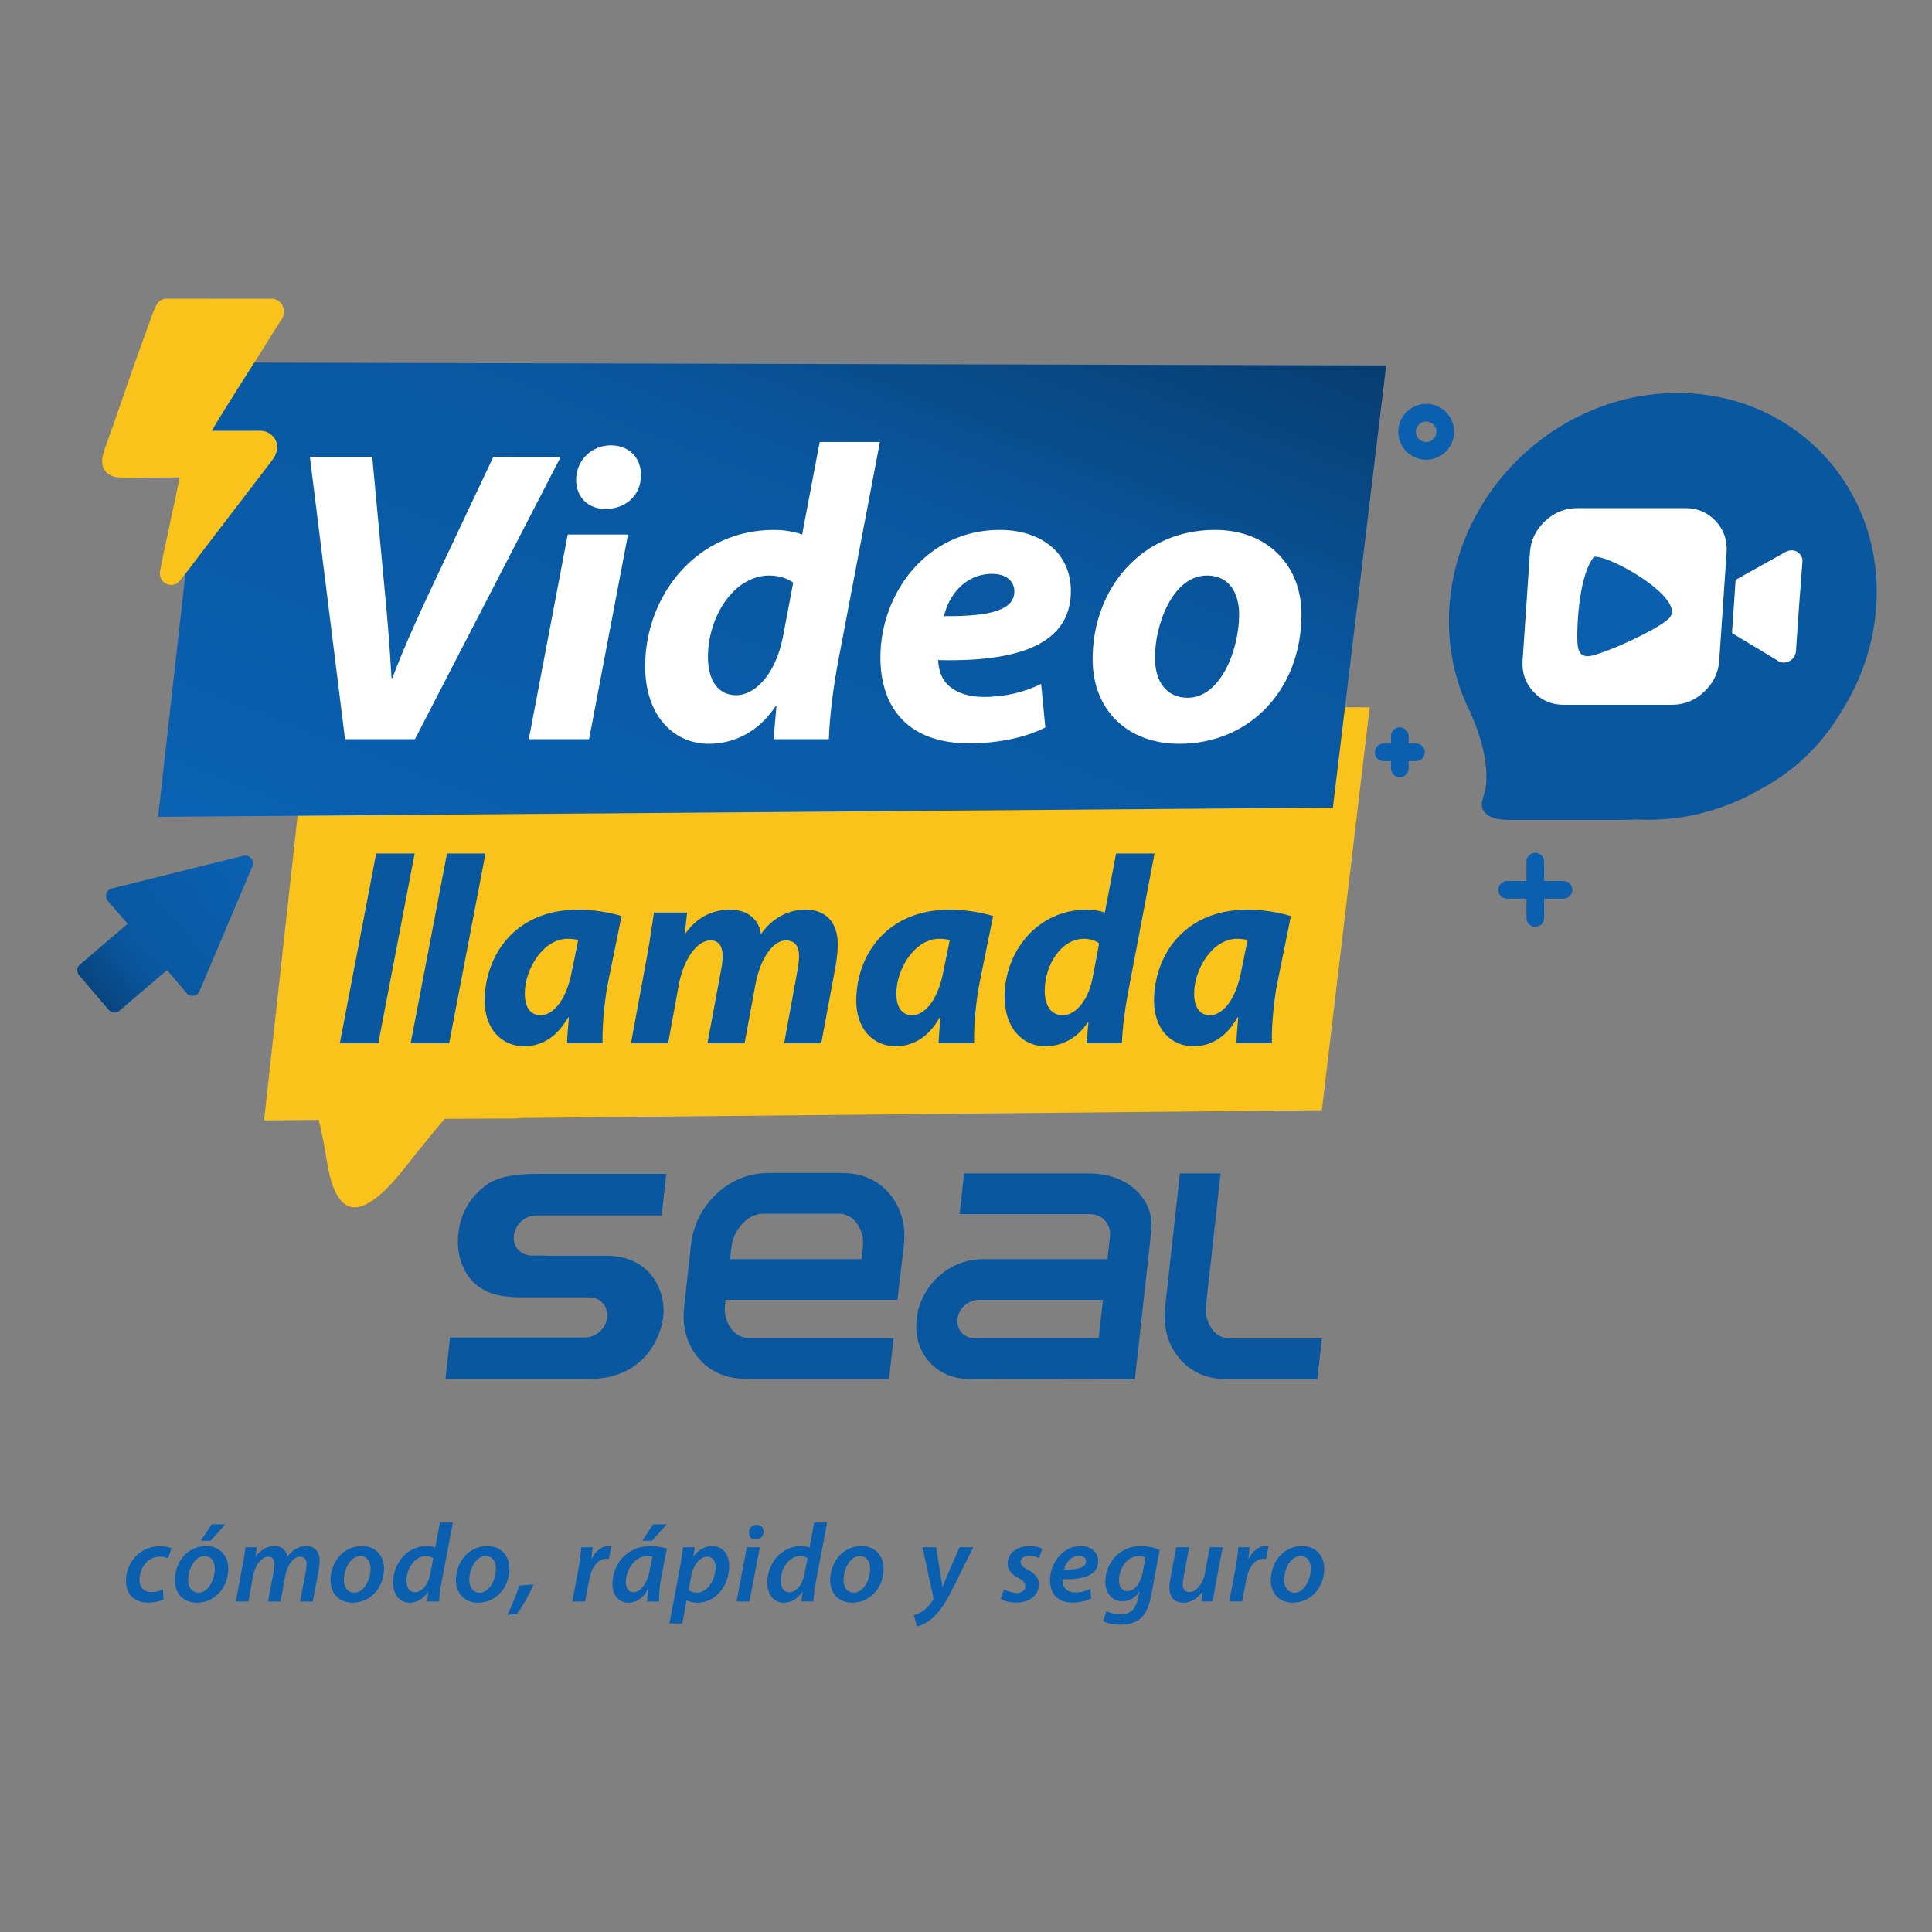 <?xml version="1.0" encoding="UTF-8"?>
<!DOCTYPE svg PUBLIC "-//W3C//DTD SVG 1.1//EN" "http://www.w3.org/Graphics/SVG/1.1/DTD/svg11.dtd">
<!-- Creator: CorelDRAW 2021 (64-Bit) -->
<svg xmlns="http://www.w3.org/2000/svg" xml:space="preserve" width="84.667mm" height="84.667mm" version="1.1" style="shape-rendering:geometricPrecision; text-rendering:geometricPrecision; image-rendering:optimizeQuality; fill-rule:evenodd; clip-rule:evenodd"
viewBox="0 0 8466.66 8466.66"
 xmlns:xlink="http://www.w3.org/1999/xlink"
 xmlns:xodm="http://www.corel.com/coreldraw/odm/2003">
 <rect x="0" y="0" width="8466.66" height="8466.66" fill="#808080" stroke="none"/>
 <defs>
  <style type="text/css">
   <![CDATA[
    .fil5 {fill:#09579F}
    .fil8 {fill:#0A5FAF}
    .fil4 {fill:#F9C31B}
    .fil9 {fill:#F9C31B}
    .fil3 {fill:#09579F;fill-rule:nonzero}
    .fil10 {fill:#09579F;fill-rule:nonzero}
    .fil7 {fill:#0A5FAF;fill-rule:nonzero}
    .fil0 {fill:#F9C31B;fill-rule:nonzero}
    .fil6 {fill:white;fill-rule:nonzero}
    .fil2 {fill:white;fill-rule:nonzero}
    .fil11 {fill:url(#id0);fill-rule:nonzero}
    .fil1 {fill:url(#id1);fill-rule:nonzero}
   ]]>
  </style>
  <linearGradient id="id0" gradientUnits="userSpaceOnUse" x1="1306.82" y1="3641.45" x2="298.86" y2="4493.09">
   <stop offset="0" style="stop-opacity:1; stop-color:#0B64B9"/>
   <stop offset="0.678" style="stop-opacity:1; stop-color:#09579F"/>
   <stop offset="1" style="stop-opacity:1; stop-color:#073867"/>
  </linearGradient>
  <linearGradient id="id1" gradientUnits="userSpaceOnUse" xlink:href="#id0" x1="1909.79" y1="4916.73" x2="3653.34" y2="399.06">
  </linearGradient>
 </defs>
 <g id="Capa_x0020_1">
  <polygon class="fil0" points="5792.87,4865.28 6002.41,3099.73 1357.99,3085.45 1157.24,4910.2 "/>
  <polygon class="fil1" points="5841.16,3539.29 6074.66,1601.55 916.3,1588.68 693.01,3579.71 "/>
  <path class="fil2" d="M1818.44 3239.38l638.35 -1236.35 -295.33 0 -276.99 586.99c-60.53,128.41 -119.23,260.48 -165.09,381.55l-3.67 0c-7.33,-128.41 -16.51,-249.47 -29.35,-379.71l-55.03 -588.83 -273.31 0 154.08 1236.35 306.34 0zm763.08 0l170.6 -896.99 -264.15 0 -170.59 896.99 264.14 0zm71.54 -1008.89c84.38,0 155.92,-55.03 155.92,-148.58 0,-78.88 -55.03,-130.24 -132.07,-130.24 -80.71,0 -150.42,60.54 -152.25,150.42 0,78.88 55.03,128.4 128.4,128.4zm939.18 -293.49l-77.04 405.39c-39.13,-14.68 -86.83,-20.18 -123.51,-20.18 -338.74,0 -564.37,286.16 -564.37,597.99 0,218.29 126.57,339.36 278.82,339.36 104.25,0 214.01,-45.86 292.89,-165.09l3.66 0 -12.84 144.91 242.44 0c3.67,-106.39 20.18,-232.96 42.19,-348.52l181.6 -953.86 -263.84 0zm-162.03 858.47c-34.85,170.59 -128.4,251.3 -203.31,251.3 -77.04,0 -124.43,-60.53 -124.43,-168.75 0,-172.43 111.59,-355.87 269.04,-355.87 44.02,0 84.38,14.68 104.56,31.19l-45.86 242.13zm1132.4 201.78c-71.54,34.85 -154.09,56.86 -251.31,56.86 -77.04,0 -137.57,-23.84 -172.42,-69.7 -18.35,-25.68 -27.52,-66.04 -27.52,-91.72 359.53,9.17 581.49,-73.37 581.49,-302.67 0,-166.92 -130.24,-267.81 -311.84,-267.81 -324.68,0 -522.79,284.32 -522.79,557.64 0,232.96 132.07,377.87 388.88,377.87 99.06,0 229.29,-16.51 333.85,-69.7l-18.34 -190.77zm-117.4 -405.39c0,80.71 -102.72,110.06 -308.17,108.22 18.34,-84.38 88.05,-185.26 210.95,-185.26 60.53,0 97.22,31.18 97.22,77.04zm878.65 -269.65c-319.18,0 -535.63,254.97 -535.63,566.81 0,221.96 152.25,370.54 379.71,370.54 311.84,0 535.63,-240.3 535.63,-568.65 0,-203.61 -139.41,-368.7 -379.71,-368.7zm-34.85 199.94c106.39,0 141.24,88.05 141.24,170.6 0,154.08 -80.71,365.03 -225.62,365.03 -91.72,0 -143.08,-69.7 -143.08,-174.26 -1.84,-139.41 75.2,-361.37 227.46,-361.37z"/>
  <path class="fil3" d="M3205.15 5467.14c4.4,-39.87 20.52,-74.29 49.3,-105.23 26.93,-28.97 57.55,-43.07 93.6,-43.07l162.23 0 118.38 0 42.64 0c36.04,0 63.52,14.1 84.07,43.07 21.93,30.94 30.45,65.36 26.04,105.23l-5.65 51.07 -257.9 0 -318.36 0 5.65 -51.07zm293 229.31l430.99 0 3.81 0 27.92 -239.29c9.7,-87.65 -10.91,-162.96 -61.24,-223.87 -50.82,-61.51 -121.48,-92.7 -209.98,-92.7l-80.26 0 -79.41 0 -160.88 0c-88.53,0 -166.07,31.19 -230.48,92.7 -63.79,60.91 -101.04,136.22 -110.73,223.87l-29.7 268.71c-9.7,87.69 10.92,163.01 61.23,223.88 50.8,61.49 121.45,92.69 209.99,92.69l626.77 0 19.7 -178.25 -628.11 0c-36.15,0 -63.72,-13.88 -84.31,-42.46 -21.87,-30.36 -30.42,-64.13 -26.1,-103.29l2.44 -21.99 318.35 0z"/>
  <path class="fil3" d="M4814.99 5864.19l-544.54 0c-46.34,0 -79.78,-37.54 -74.65,-83.87 5.11,-46.33 46.85,-83.88 93.19,-83.88l544.54 0 -18.54 167.75zm164.1 -647.26c-52.08,-49.47 -123.25,-74.55 -211.58,-74.55l-542.47 0 -19.71 178.23 204.77 0 353.81 0 12.35 0c54.57,0 93.93,44.21 87.89,98.76l-1.86 16.85 -9.04 81.82 -0.01 0.09 -261.99 0 -288.15 0.07c-118.58,0 -227.21,80.49 -268.57,189.76 -0.22,0.56 -0.42,1.12 -0.66,1.67 -0.14,0.39 -0.29,0.79 -0.44,1.18 -7.63,19.37 -12.69,39.73 -15.05,61.1 -0.54,4.91 -0.95,9.76 -1.28,14.57l-0.03 0.39c-15.64,141.48 86.44,256.19 228.02,256.19l728.35 1.15 71.55 -647.23c7.78,-70.45 -14.38,-131.02 -65.9,-180.05z"/>
  <path class="fil3" d="M5395.69 5865.97c-37.16,0 -64.91,-13.92 -84.9,-42.57 -21.45,-30.66 -29.74,-64.86 -25.35,-104.53l63.73 -576.5 -178.38 0 -64.69 585.27c-9.68,87.67 10.93,163 61.25,223.88 50.78,61.49 121.43,92.69 209.99,92.69l395.83 0 19.71 -178.24 -397.19 0z"/>
  <path class="fil3" d="M2658.41 5503.21l-231.27 0c-18,0 -34.04,-0.35 -48.23,-1.03l-48.65 0c-48.59,0 -83.61,-39.34 -78.23,-87.9 5.37,-48.54 49.09,-87.89 97.66,-87.89l550.06 0 20.11 -182.02 -569.48 0c-100.58,0 -172.79,15.64 -216.59,46.89 -73.54,52.89 -115.28,124.41 -125.25,214.57 -5.24,47.49 -0.21,91.68 15.15,132.54 15.35,40.88 38.77,73.34 70.27,97.38 25.82,19.23 54.62,32.46 86.41,39.66 23.86,5.42 55.68,8.79 95.49,10.15l306.78 0c48.57,0 83.59,39.34 78.22,87.9 -5.36,48.54 -49.07,87.89 -97.66,87.89l-591.04 0 -20.1 181.92 627.36 0c249.89,0 316.07,-189.43 327.01,-269.81 14.3,-105.05 -48.98,-270.25 -248.02,-270.25z"/>
  <path class="fil4" d="M666.59 2092.76l120.71 -0.48c-9.6,44.25 -17.77,90.69 -28.23,134.65 -10.78,45.15 -18.09,90.95 -28.94,136.94 -10.2,43.09 -18.39,89.39 -28.04,134.57 -12.76,60.04 57.1,82.95 82.13,49.72 10.16,-7.46 99.39,-127.41 111,-142.72l298.58 -389.7c30.96,-41.69 28.45,-90.26 -14.67,-117.14 -22.53,-14 -42.72,-10.56 -77.69,-10.56 -57.63,0 -115.27,0 -172.92,0 28.33,-53.58 210.93,-338.19 242.89,-388.98 20.26,-32.22 38.99,-63.66 59.99,-95.22 10.97,-16.49 17.51,-35.17 9.79,-57.72 -6.52,-19.04 -23.72,-34.26 -44.72,-36.7l-318.17 -0.26 -155.48 0c-26.37,5.06 -36.21,20.19 -52,60.04 -8.49,21.31 -16.39,46.7 -24.21,67.53 -62.9,167.86 -124.87,357.97 -188.04,532.04 -15.98,44.08 -21,96.11 34.65,118.11 32.56,12.86 128.41,5.88 173.37,5.88z"/>
  <path class="fil5" d="M7350.79 1722.14c516.52,0 906.71,418.72 871.5,935.24 -11.44,167.85 -66.42,325.35 -153.12,461.53l0.03 0.02c-87,146.02 -203.47,258.31 -349.35,336.89 -147.79,86.79 -318.03,136.82 -496.54,136.82 -16.4,0 -32.67,-0.44 -48.8,-1.27 -27.17,1.2 -54.84,1.81 -83.03,1.83 -213.09,0 -373.31,0 -478,0 -80.41,0 -115.89,-27.16 -119.5,-62.17 -2.52,-24.55 15.61,-59.52 18.18,-87.53 9.07,-98.89 -16.96,-206.17 -70.98,-326.29 -6.16,-12.39 -12.05,-24.95 -17.64,-37.69l-0.48 -0.98 0.04 -0.02c-55.32,-126.57 -81.63,-269.64 -71.3,-421.14 35.2,-516.52 482.46,-935.24 998.99,-935.24z"/>
  <path class="fil6" d="M7558.99 2531.76l7.57 -111.09c3.64,-53.42 -12.21,-99.08 -47.55,-137.02 -35.35,-37.92 -79.72,-56.89 -133.14,-56.89l-474 0c-53.41,0 -100.37,18.97 -140.89,56.89 -40.51,37.94 -62.59,83.6 -66.23,137.02l-32.3 474c-3.64,53.42 12.21,99.08 47.55,137.01 35.35,37.93 79.73,56.9 133.14,56.9l473.99 0c53.43,0 100.38,-18.97 140.9,-56.9 40.36,-37.78 62.41,-83.23 66.18,-136.39l24.78 -363.53z"/>
  <path class="fil6" d="M7893.14 2436.59c-11.65,-23.57 -41.99,-32.42 -68.04,-17.68l-174.58 97.24 -44.43 25.04 -15.87 232.79 38.18 23.57c1.47,0 1.37,1.47 2.84,1.47l158.49 95.77c6.96,5.89 17.07,8.83 27.38,8.83 28,0 51.6,-22.09 53.51,-50.09l13.46 -197.42 14.72 -194.48c0.61,-8.84 -0.26,-17.68 -5.66,-25.04z"/>
  <path class="fil7" d="M6095.83 3226.16c0,-21.35 17.31,-38.66 38.66,-38.66 21.35,0 38.66,17.31 38.66,38.66l0 141.44c0,21.35 -17.31,38.66 -38.66,38.66 -21.35,0 -38.66,-17.31 -38.66,-38.66l0 -141.44z"/>
  <path class="fil7" d="M6063.77 3335.54c-21.35,0 -38.66,-17.31 -38.66,-38.66 0,-21.35 17.31,-38.66 38.66,-38.66l141.44 0c21.35,0 38.66,17.31 38.66,38.66 0,21.35 -17.31,38.66 -38.66,38.66l-141.44 0z"/>
  <path class="fil7" d="M6689.5 3775.89c0,-21.35 17.31,-38.66 38.66,-38.66 21.35,0 38.66,17.31 38.66,38.66l0 247.18c0,21.35 -17.31,38.66 -38.66,38.66 -21.35,0 -38.66,-17.31 -38.66,-38.66l0 -247.18z"/>
  <path class="fil7" d="M6851.74 3860.83c21.35,0 38.66,17.31 38.66,38.66 0,21.35 -17.31,38.66 -38.66,38.66l-247.16 0c-21.35,0 -38.66,-17.31 -38.66,-38.66 0,-21.35 17.31,-38.66 38.66,-38.66l247.16 0z"/>
  <path class="fil7" d="M6372.38 1892.32c0,33.77 -13.69,64.38 -35.83,86.52l-2.56 2.34c-21.94,20.76 -51.5,33.49 -83.96,33.49 -33.66,0 -64.21,-13.7 -86.37,-35.83 -22.29,-22.14 -35.99,-52.75 -35.99,-86.52 0,-33.62 13.75,-64.24 35.95,-86.42 22.02,-22.2 52.62,-35.94 86.41,-35.94 33.75,0 64.39,13.74 86.5,35.85 22.11,22.12 35.85,52.76 35.85,86.51zm-90.49 31.86c8.13,-8.13 13.18,-19.42 13.18,-31.86 0,-12.43 -5.07,-23.72 -13.2,-31.85 -8.13,-8.13 -19.42,-13.19 -31.84,-13.19 -12.43,0 -23.71,5.06 -31.84,13.19 -8.2,8.05 -13.2,19.33 -13.2,31.85 0,12.44 5.04,23.73 13.17,31.86 8.05,8.13 19.38,13.17 31.87,13.17 11.75,0 22.46,-4.45 30.46,-11.68l1.4 -1.49z"/>
  <path class="fil8" d="M6985.89 2439.86c-61.78,71.3 -76.78,281.71 -73.23,373.58 3.48,90.22 62.53,61.75 123.8,40.35 65.05,-22.71 249.61,-107.04 282.07,-149.38 64.02,-83.52 -259.36,-270.81 -332.64,-264.55z"/>
  <path class="fil9" d="M2467.9 3820.55l161.52 -47.77c56.79,-16.78 86.07,45.56 67.71,101.18l-306.13 926.79c-18.4,55.66 -78.96,101.18 -134.66,101.18l-306.67 0c-60.76,71.82 -115.66,139.4 -175.41,215.33 -194.36,247.07 -303.73,228 -343.8,-40.79 -8.86,-59.4 -21.52,-117.18 -35.06,-174.54l464.46 -269.83 608.04 -811.55z"/>
  <path class="fil10" d="M1657.86 4572.11l159.31 -831.72 -168.69 0 -159.31 831.72 168.69 0zm310.43 0l159.31 -831.72 -168.69 0 -159.31 831.72 168.69 0zm672.4 0c-2.34,-71.46 8.2,-183.92 22.26,-257.72l60.91 -299.89c-48.03,-15.22 -121.83,-28.11 -189.77,-28.11 -282.32,0 -410,206.17 -410,399.46 0,119.49 70.28,199.15 173.37,199.15 66.77,0 139.4,-31.63 192.12,-126.52l3.51 0c-3.51,41 -7.03,79.66 -8.2,113.63l155.8 0zm-133.54 -320.97c-25.77,140.57 -87.86,197.97 -138.23,197.97 -46.86,0 -69.12,-38.66 -69.12,-94.89 0,-106.6 79.66,-240.14 188.6,-240.14 16.4,0 32.8,2.34 45.69,4.68l-26.94 132.38zm420.73 320.97l47.06 -257.72c21.08,-112.46 80.83,-193.28 138.23,-193.28 41,0 53.88,31.62 53.88,70.28 0,19.92 -3.51,42.17 -8.2,65.6l-58.57 315.12 162.64 0 48.02 -260.06c22.26,-114.8 77.32,-190.94 133.55,-190.94 39.63,0 57.2,28.11 57.2,67.94 0,22.26 -3.51,46.86 -8.2,70.29l-57.2 312.77 162.63 0 62.09 -333.86c5.86,-29.29 10.54,-73.8 10.54,-98.4 0,-97.23 -51.54,-153.46 -140.57,-153.46 -73.61,0 -145.06,33.97 -196.61,107.77 -4.68,-50.37 -44.51,-107.77 -135.88,-107.77 -73.61,0 -143.9,31.63 -195.44,105.43l-2.34 0 10.54 -92.54 -145.45 0c-7.03,50.37 -16.4,113.63 -29.29,186.25l-71.46 386.58 162.83 0zm1341.11 0c-2.34,-71.46 8.2,-183.92 22.26,-257.72l60.91 -299.89c-48.03,-15.22 -121.83,-28.11 -189.77,-28.11 -282.32,0 -410,206.17 -410,399.46 0,119.49 70.28,199.15 173.37,199.15 66.77,0 139.4,-31.63 192.12,-126.52l3.51 0c-3.51,41 -7.03,79.66 -8.2,113.63l155.8 0zm-133.54 -320.97c-25.77,140.57 -87.86,197.97 -138.23,197.97 -46.86,0 -69.12,-38.66 -69.12,-94.89 0,-106.6 79.66,-240.14 188.6,-240.14 16.4,0 32.8,2.34 45.69,4.68l-26.94 132.38zm755.58 -510.75l-49.2 258.89c-24.99,-9.38 -55.45,-12.89 -78.88,-12.89 -216.33,0 -360.41,182.74 -360.41,381.89 0,139.4 80.83,216.72 178.06,216.72 66.57,0 136.66,-29.29 187.04,-105.43l2.34 0 -8.2 92.54 154.82 0c2.35,-67.94 12.89,-148.77 26.95,-222.57l115.97 -609.15 -168.49 0zm-103.48 548.23c-22.26,108.95 -82,160.49 -129.83,160.49 -49.2,0 -79.47,-38.66 -79.47,-107.77 0,-110.12 71.27,-227.26 171.81,-227.26 28.12,0 53.89,9.37 66.78,19.91l-29.29 154.63zm786.43 283.49c-2.34,-71.46 8.2,-183.92 22.26,-257.72l60.91 -299.89c-48.03,-15.22 -121.83,-28.11 -189.77,-28.11 -282.32,0 -410,206.17 -410,399.46 0,119.49 70.28,199.15 173.37,199.15 66.77,0 139.4,-31.63 192.12,-126.52l3.51 0c-3.51,41 -7.03,79.66 -8.2,113.63l155.8 0zm-133.54 -320.97c-25.77,140.57 -87.86,197.97 -138.23,197.97 -46.86,0 -69.12,-38.66 -69.12,-94.89 0,-106.6 79.66,-240.14 188.6,-240.14 16.4,0 32.8,2.34 45.69,4.68l-26.94 132.38z"/>
  <path class="fil11" d="M350.55 4226.79l208.66 -178.27 -86.83 -100.92c-7.34,-8.58 -9.72,-20.79 -6.18,-31.85 3.54,-11.07 12.18,-19.07 23.77,-22.16l577.21 -143.52c12.26,-3.04 25.26,1.32 33.15,11.28 8.61,9.35 10.89,22.88 5.97,34.51l-231.9 547.72c-4.87,10.96 -14.12,18.24 -25.6,20.01 -11.49,1.77 -23.17,-2.49 -30.5,-11.07l-86.12 -101.54 -208.66 178.26c-14.31,12.23 -35.54,10.56 -47.1,-3.7l-129.57 -151.66c-12.27,-13.65 -10.6,-34.87 3.7,-47.09z"/>
  <path class="fil7" d="M714.23 6966.07c-12.18,5.36 -28.75,11.21 -50.68,11.21 -31.67,0 -52.14,-19.98 -52.14,-55.56 0,-49.22 34.6,-99.9 89.66,-99.9 15.6,0 26.81,3.42 35.58,7.31l14.62 -44.34c-8.78,-3.9 -27.29,-9.26 -48.25,-9.26 -88.2,0 -151.06,70.17 -151.06,153.01 0,56.53 36.54,94.54 96,94.54 30.21,0 54.58,-6.33 68.22,-13.15l-1.95 -43.86zm213.1 -286.05l-47.27 72.12 42.89 0 64.32 -72.12 -59.94 0zm-24.36 95.51c-80.9,0 -136.94,69.68 -136.94,150.09 0,56.53 37.04,97.95 96.98,97.95 80.89,0 137.42,-69.2 137.42,-149.6 0,-52.63 -33.62,-98.44 -97.46,-98.44zm-6.82 43.86c34.59,0 45.32,30.21 45.32,54.58 0,47.27 -28.27,105.74 -70.66,105.74 -28.76,0 -46.3,-22.9 -46.3,-55.55 0,-44.35 26.32,-104.77 71.64,-104.77zm192.63 198.82l20.47 -112.57c8.77,-48.24 38.98,-83.82 65.3,-83.82 22.9,0 28.26,16.09 28.26,34.12 0,8.77 -0.97,18.03 -2.92,27.77l-25.34 134.5 54.58 0 21.44 -113.54c9.26,-50.2 38.01,-82.85 63.84,-82.85 20.95,0 29.24,13.65 29.24,33.63 0,9.74 -1.95,20.47 -3.42,30.21l-24.85 132.55 55.07 0 26.31 -138.88c1.95,-12.67 3.9,-30.22 3.9,-40.45 0,-42.4 -25.34,-63.35 -57.99,-63.35 -32.65,0.49 -62.86,16.08 -83.82,48.73 -1.95,-25.34 -19,-48.73 -56.04,-48.73 -30.7,0 -59.94,15.11 -82.35,46.78l-0.49 0 4.87 -41.42 -49.22 0c-2.43,20.47 -6.33,45.32 -11.69,73.58l-30.21 163.74 55.06 0zm496.72 -242.68c-80.9,0 -136.94,69.68 -136.94,150.09 0,56.53 37.04,97.95 96.98,97.95 80.89,0 137.42,-69.2 137.42,-149.6 0,-52.63 -33.62,-98.44 -97.46,-98.44zm-6.82 43.86c34.59,0 45.32,30.21 45.32,54.58 0,47.27 -28.27,105.74 -70.66,105.74 -28.76,0 -46.3,-22.9 -46.3,-55.55 0,-44.35 26.32,-104.77 71.64,-104.77zm349.55 -147.17l-20.96 110.13c-10.23,-4.38 -24.36,-6.82 -36.55,-6.82 -87.22,0 -148.14,76.51 -148.14,159.84 0,53.6 29.73,88.2 72.12,88.2 30.7,0 59.94,-15.11 81.38,-47.76l0.98 0 -4.87 42.4 52.14 0c1.46,-25.83 5.36,-57.02 10.72,-84.3l49.7 -261.69 -56.52 0zm-43.37 228.55c-9.75,49.22 -39.96,76.99 -65.3,76.99 -26.81,0 -38.01,-22.41 -38.01,-51.16 0,-53.12 36.06,-107.21 84.79,-107.21 14.13,0 25.83,4.38 32.65,9.26l-14.13 72.12zm250.14 -125.24c-80.9,0 -136.94,69.68 -136.94,150.09 0,56.53 37.04,97.95 96.98,97.95 80.89,0 137.42,-69.2 137.42,-149.6 0,-52.63 -33.62,-98.44 -97.46,-98.44zm-6.82 43.86c34.59,0 45.32,30.21 45.32,54.58 0,47.27 -28.27,105.74 -70.66,105.74 -28.76,0 -46.3,-22.9 -46.3,-55.55 0,-44.35 26.32,-104.77 71.64,-104.77zm137.08 253.89c23.39,-31.19 53.11,-83.82 73.58,-129.63l-63.84 4.87c-11.69,40.45 -33.14,91.62 -51.65,128.65l41.91 -3.89zm298.96 -55.07l18.03 -95.51c9.26,-50.68 35.09,-91.62 75.54,-91.62 3.9,0 7.79,0.49 10.72,0.98l11.21 -55.56c-3.9,-0.48 -8.29,-0.97 -12.19,-0.97 -32.65,0 -58.47,23.39 -74.55,55.55l-1.47 0c2.44,-17.54 3.9,-34.11 5.36,-50.19l-49.21 0c-2.93,21.44 -5.85,57.5 -12.19,91.13l-27.77 146.19 56.52 0zm297.41 -338.19l-46.78 72.12 42.88 0 63.84 -72.12 -59.94 0zm26.8 338.19c-0.97,-28.26 2.93,-72.61 9.75,-108.18l24.37 -123.78c-18.03,-5.85 -45.81,-10.72 -71.64,-10.72 -110.62,0 -167.15,86.25 -167.15,167.15 0,47.75 27.78,80.89 70.18,80.89 30.21,0 61.4,-15.11 84.79,-58.96l1.46 0c-1.95,20.46 -3.9,39.47 -4.38,53.6l52.62 0zm-41.9 -134.01c-11.21,60.43 -43.37,93.56 -69.69,93.56 -24.85,0 -34.11,-20.46 -34.11,-45.32 0,-54.09 40.45,-113.05 93.08,-113.05 10.23,0 17.54,0.97 23.39,2.43l-12.67 62.38zm143.41 230.5l19.01 -101.36 0.97 0c8.78,5.36 25.34,10.23 47.27,10.23 80.9,0 138.4,-76.99 138.4,-159.84 0,-46.29 -23.88,-88.2 -75.05,-88.2 -30.7,0 -59.94,16.08 -80.4,44.34l-0.98 0 5.36 -38.98 -51.16 0c-2.93,24.37 -8.29,59.94 -13.65,88.2l-46.29 245.61 56.52 0zm38.5 -204.67c10.24,-55.56 41.42,-88.21 70.17,-88.21 27.78,0 37.53,24.37 37.53,46.3 0,53.12 -36.06,111.59 -79.92,111.59 -16.57,0 -29.24,-4.38 -38.01,-11.69l10.23 -57.99zm255.98 108.18l45.32 -237.32 -57.01 0 -44.83 237.32 56.52 0zm26.81 -271.43c19,0 34.6,-13.16 35.08,-34.11 0,-18.03 -12.67,-30.7 -30.21,-30.7 -18.52,0 -34.11,14.13 -34.11,34.6 -0.49,17.54 11.69,30.21 29.24,30.21zm256.96 -74.56l-20.96 110.13c-10.23,-4.38 -24.36,-6.82 -36.55,-6.82 -87.22,0 -148.14,76.51 -148.14,159.84 0,53.6 29.73,88.2 72.12,88.2 30.7,0 59.94,-15.11 81.38,-47.76l0.98 0 -4.87 42.4 52.14 0c1.46,-25.83 5.36,-57.02 10.72,-84.3l49.7 -261.69 -56.52 0zm-43.37 228.55c-9.75,49.22 -39.96,76.99 -65.3,76.99 -26.81,0 -38.01,-22.41 -38.01,-51.16 0,-53.12 36.06,-107.21 84.79,-107.21 14.13,0 25.83,4.38 32.65,9.26l-14.13 72.12zm250.14 -125.24c-80.9,0 -136.94,69.68 -136.94,150.09 0,56.53 37.04,97.95 96.98,97.95 80.89,0 137.42,-69.2 137.42,-149.6 0,-52.63 -33.62,-98.44 -97.46,-98.44zm-6.82 43.86c34.59,0 45.32,30.21 45.32,54.58 0,47.27 -28.27,105.74 -70.66,105.74 -28.76,0 -46.3,-22.9 -46.3,-55.55 0,-44.35 26.32,-104.77 71.64,-104.77zm274.6 -38.5l47.27 218.8c0.97,4.39 0.97,7.31 -0.98,11.21 -10.72,19.01 -25.82,35.57 -41.91,47.27 -14.61,10.72 -31.18,17.06 -41.9,20.47l13.15 48.73c14.62,-2.93 45.81,-14.13 73.1,-40.94 31.68,-30.7 57.99,-72.61 86.74,-130.6l86.74 -174.94 -59.94 0 -51.16 116.95c-11.21,25.83 -17.06,41.91 -22.91,56.53l-0.97 0c-1.95,-16.08 -4.88,-33.62 -9.26,-58.96l-18.52 -114.52 -59.45 0zm342.82 225.14c12.67,9.26 38.5,17.05 66.28,17.05 57.01,0 100.87,-28.75 100.87,-80.89 0,-30.21 -23.39,-49.71 -49.22,-63.84 -19.98,-10.23 -30.7,-19.49 -30.7,-32.65 0,-16.08 14.62,-27.77 36.06,-27.77 19.5,0 35.58,5.84 44.35,10.72l14.62 -40.94c-10.72,-6.33 -31.19,-12.18 -56.04,-12.18 -56.04,0 -96,32.16 -96,77.97 0,27.29 19.49,47.76 46.78,61.89 23.39,12.18 31.19,21.44 31.19,36.55 0,15.59 -13.65,28.75 -36.55,29.23 -21.44,0 -44.83,-9.25 -57.02,-16.08l-14.62 40.94zm391.95 -42.89c-17.06,8.78 -38.5,15.6 -65.3,15.6 -22.42,0 -39.47,-8.29 -48.73,-24.37 -5.36,-9.26 -7.31,-25.34 -6.34,-33.62 91.62,1.95 155.45,-17.55 155.45,-78.46 0,-39.47 -29.72,-66.76 -76.5,-66.76 -81.87,0 -134.5,77.97 -134.5,149.6 0,57.99 31.67,97.95 97.46,97.95 28.75,0 60.43,-6.33 83.82,-18.51l-5.36 -41.43zm-18.52 -120.36c0,28.26 -37.52,36.55 -96,35.57 6.82,-28.75 30.21,-60.42 65.79,-60.42 18.03,0 30.21,9.25 30.21,24.85zm75.68 261.2c15.59,9.74 43.86,16.08 74.07,16.08 29.73,0 63.35,-5.85 88.2,-26.32 26.32,-22.41 39.96,-59.45 48.74,-105.74l36.06 -195.9c-21.93,-9.75 -51.66,-16.57 -82.36,-16.57 -98.44,0 -155.45,78.94 -155.45,157.89 0.49,44.83 27.29,83.82 74.56,83.82 30.21,0 55.06,-13.65 74.56,-41.91l0.97 0 -5.85 26.8c-11.69,55.06 -39.96,72.61 -76.99,72.61 -22.42,0 -48.73,-5.85 -62.86,-14.13l-13.65 43.37zm172.02 -207.6c-8.28,42.89 -36.55,76.51 -64.81,76.51 -28.27,0 -38.5,-23.39 -38.01,-48.24 0,-51.17 35.08,-104.78 84.79,-104.78 13.16,0 25.34,2.93 31.19,5.85l-13.16 70.66zm294.97 -115.49l-21.93 115.49c-9.26,49.22 -39.96,80.41 -66.27,80.41 -22.42,0 -30.21,-14.13 -30.21,-33.63 0,-9.25 1.46,-20.95 3.89,-32.65l24.37 -129.62 -56.53 0 -25.34 133.04c-3.41,16.08 -4.87,29.72 -4.87,42.39 0,48.73 27.29,67.25 61.89,67.25 29.72,0 59.45,-16.08 82.35,-46.78l0.98 0 -4.88 41.42 50.2 0c2.92,-20.47 6.33,-45.32 11.69,-73.58l31.19 -163.74 -56.53 0zm141.95 237.32l18.03 -95.51c9.26,-50.68 35.09,-91.62 75.54,-91.62 3.9,0 7.79,0.49 10.72,0.98l11.21 -55.56c-3.9,-0.48 -8.29,-0.97 -12.19,-0.97 -32.65,0 -58.47,23.39 -74.55,55.55l-1.47 0c2.44,-17.54 3.9,-34.11 5.36,-50.19l-49.21 0c-2.93,21.44 -5.85,57.5 -12.19,91.13l-27.77 146.19 56.52 0zm262.33 -242.68c-80.9,0 -136.94,69.68 -136.94,150.09 0,56.53 37.04,97.95 96.98,97.95 80.89,0 137.42,-69.2 137.42,-149.6 0,-52.63 -33.62,-98.44 -97.46,-98.44zm-6.82 43.86c34.59,0 45.32,30.21 45.32,54.58 0,47.27 -28.27,105.74 -70.66,105.74 -28.76,0 -46.3,-22.9 -46.3,-55.55 0,-44.35 26.32,-104.77 71.64,-104.77z"/>
 </g>
</svg>
